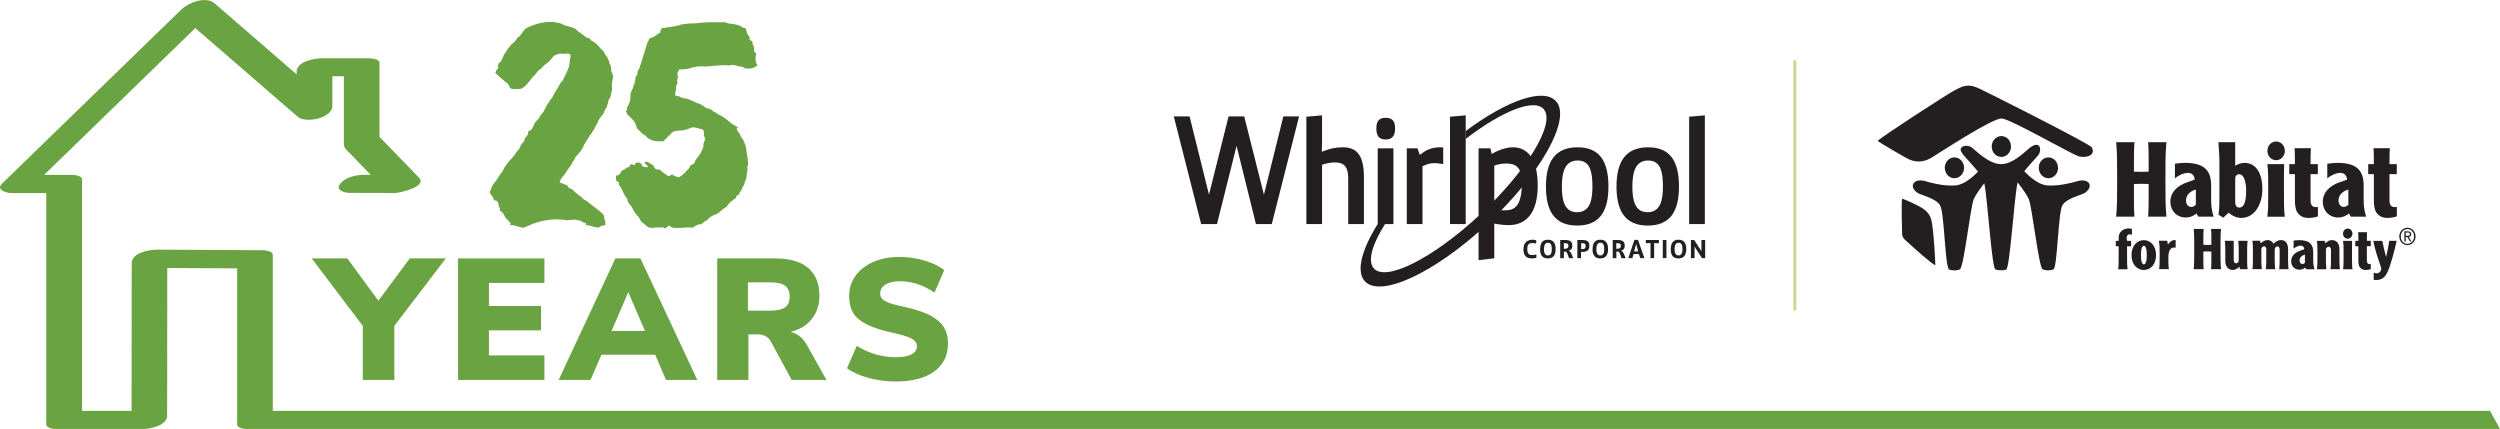 <?xml version="1.0" encoding="UTF-8"?>
<svg id="Layer_1" xmlns="http://www.w3.org/2000/svg" width="350" height="60.05" version="1.1" viewBox="0 0 350 60.05">
  <!-- Generator: Adobe Illustrator 29.2.1, SVG Export Plug-In . SVG Version: 2.1.0 Build 116)  -->
  <path d="M348.61,57.52H38.19v-21.84c0-.56-1.14-.64-1.47-.65-4.92-.02-9.84-.05-14.76-.08-1.06,0-3.52.45-3.52,1.88,0,6.89,0,13.79-.02,20.69h-6.94V25.13c0-.56-1.14-.65-1.47-.65h-3.83c6.91-6.71,13.83-13.42,20.73-20.13.15-.14.29-.28.43-.42,4.79,4.14,9.58,8.28,14.36,12.43,1.09.94,4.83.18,4.83-1.51v-4.17h1.61v9.5c0,.4.17.59.44.87.62.64,1.24,1.28,1.86,1.92.48.5.97,1,1.45,1.5-.31,0-.62,0-.93,0-1.1,0-2.59.34-3.32,1.24-.74.91.59,1.29,1.27,1.29,2.13,0,4.26,0,6.39.02.6,0,4.58-.89,3.36-2.15-1.14-1.17-2.27-2.35-3.41-3.52-.64-.66-1.29-1.33-1.94-2-.05-.05-.1-.11-.16-.16,0-.01-.02-.12-.02-.32v-10.06c0-.56-1.14-.65-1.47-.65h-6.61c-1.06,0-3.52.45-3.52,1.88v.37c-3.84-3.32-7.67-6.63-11.5-9.95-1.21-1.05-3.66-.08-4.63.86-7.35,7.14-14.71,14.28-22.06,21.42-1.03,1-2.05,2-3.08,3-.87.85.7,1.29,1.27,1.29h4.95v32.39c0,.56,1.14.65,1.47.65h11.93c1.06,0,3.52-.45,3.52-1.88,0-6.89.01-13.78.02-20.67,3.26.02,6.52.04,9.78.05v21.85c0,.56,1.14.65,1.48.65h315.33" fill="#6aa342"/>
  <path d="M85.75,10.38c-.12-.24-.2-.51-.2-.79s-.08-.51-.24-.75c-.04-.32-.16-.59-.31-.83-.2-.24-.35-.47-.47-.79-.31-.28-.59-.55-.82-.86-.24-.28-.55-.51-.91-.67l-.31-.35c-.16,0-.28,0-.35-.08-.27-.2-.55-.39-.79-.59-.28-.16-.51-.35-.75-.59-.31-.2-.67-.31-1.02-.39-.39-.08-.71-.2-1.02-.39-.55-.16-1.06-.23-1.57-.23-.63,0-1.22.12-1.77.27-.59.16-1.14.39-1.65.67-.24.24-.39.47-.55.71-.16.24-.35.43-.59.55-.12.24-.2.35-.28.43l-.08.12c-.16.16-.32.31-.51.43l-.47.59c-.12.24-.24.43-.39.59-.16.2-.24.39-.27.63-.16.16-.24.35-.24.51-.16.08-.24.16-.31.24-.08.12-.12.24-.16.35v.2c0,.12.04.2.04.24-.16.08-.24.16-.28.27-.08.16-.12.28-.12.35.27.27.55.51.82.75.27.24.55.48.86.71.12.12.2.24.27.39.04.16.12.28.28.35.08.04.24.04.48.04h.47c.16,0,.27-.04.43-.04.31-.16.63-.39.86-.71.24-.28.47-.55.71-.87l.08-.12c.24-.16.4-.35.55-.59.16-.24.35-.39.63-.55.2-.28.43-.51.75-.71.27-.2.51-.44.75-.75.12-.2.28-.35.48-.43.2-.08.39-.12.63-.2.04.04.16.04.31.04h.31c.08,0,.2-.04.31-.04.2,0,.35.04.47.12.04.12.08.2.08.2,0,.08-.04.2-.04.28-.04.08-.08.2-.08.28,0,.47-.08.91-.23,1.3-.16.39-.35.79-.55,1.14-.08.16-.12.28-.16.39-.04.12-.12.2-.24.24-.24.39-.43.75-.63,1.06-.24.35-.43.71-.59,1.06-.55.71-.98,1.42-1.3,2.12-.16.16-.31.35-.43.55-.12.2-.24.39-.35.55-.28.2-.47.43-.55.75-.12.31-.32.59-.55.79h-.16c-.08.08-.08.12-.08.2,0,.28-.12.47-.28.63-.16.16-.27.35-.27.59-.24.24-.43.47-.55.75-.12.31-.28.55-.51.75-.23.39-.47.71-.79,1.02-.31.32-.55.63-.79.99-.12.16-.2.28-.24.43-.08.16-.16.28-.24.39-.16.2-.27.39-.39.55-.12.2-.24.39-.35.55-.16.24-.35.43-.51.67-.16.24-.27.47-.31.75-.12.12-.16.24-.16.31s0,.12.04.12c.08.16.2.28.31.43.12.16.2.31.2.51.08.08.16.12.28.12.08,0,.16.04.24.12.08.16.16.27.16.43s.04.27.12.39c.08.08.08.2.08.31-.04.12,0,.2.12.24.12.08.2.16.28.24.08.08.12.2.2.31.04.12.08.23.16.31.04.12.12.2.24.24.08.16.2.28.31.35.08.08.16.2.2.35h-.16l.2.16h.2c.2,0,.4.04.55.12.16.08.31.12.47.12.12.04.24.08.31.08.08.04.16.04.24.04.16-.08.31-.12.47-.2.16-.08.31-.12.47-.2.31-.16.67-.28,1.06-.39.63-.2,1.37-.31,2.24-.39h.35c.47,0,.98.04,1.53.12.16,0,.28-.04.43-.04s.32-.04.48-.04c.35,0,.71.08,1.1.23.08.08.16.16.27.16.08.04.2.08.35.08,0,.16-.04.24-.12.24.08,0,.12.04.2.08.31,0,.59.08.87.16.24.12.51.16.82.16.12-.12.24-.2.39-.24l.39-.08h.16c0-.16-.04-.35-.04-.55-.04-.2-.08-.31-.12-.39-.04,0-.04-.08-.04-.16v-.2c0-.08-.12-.24-.35-.47-.24-.2-.51-.39-.79-.63-.31-.24-.59-.43-.83-.63-.28-.2-.43-.35-.51-.43-.12-.04-.23-.08-.35-.16-.12-.04-.2-.12-.24-.28-.28-.16-.51-.31-.71-.51-.24-.16-.43-.35-.63-.59-.16-.08-.28-.12-.43-.2-.16-.08-.28-.2-.28-.39-.2-.08-.39-.12-.55-.2-.16-.08-.35-.12-.55-.2.08-.31.24-.63.47-.87.24-.24.43-.51.59-.82.16-.2.28-.39.43-.59s.28-.43.36-.67c.12-.08.2-.24.28-.4.04-.16.12-.28.28-.43.43-.39.79-.94,1.06-1.57.16-.23.31-.47.47-.75.16-.28.31-.55.55-.79.04-.16.16-.35.36-.55.04-.2.12-.39.28-.59.12-.16.2-.35.28-.59.12-.24.27-.48.47-.71.2-.2.35-.43.43-.75.04-.12.12-.24.2-.31.08-.08.12-.2.12-.35.08-.2.16-.39.2-.63,0-.2.12-.36.28-.51,0-.2.04-.39.12-.63.08-.24.12-.47.12-.71,0-.16-.04-.28-.04-.35,0-.2,0-.39.08-.63.04-.24.08-.44.08-.67,0-.12-.04-.24-.04-.31" fill="#6aa342"/>
  <path d="M105.88,7.44c-.16-.04-.28-.12-.28-.24-.04-.12-.04-.24-.04-.39,0-.12-.04-.24-.04-.35-.04-.12-.12-.24-.2-.31,0-.04.04-.08.04-.16,0-.16-.08-.24-.23-.32-.16-.04-.2-.12-.2-.27,0-.08,0-.12.04-.16-.08-.12-.16-.23-.24-.35-.08-.12-.16-.28-.2-.43l-.12-.47c-.08-.04-.16-.08-.31-.08-.39-.28-.79-.43-1.26-.51-.47-.04-.94-.12-1.37-.28h-2.36c-.24,0-.51.04-.75.04-.51.08-1.02.12-1.5.12-.51,0-1.02.08-1.53.16-.4.16-.79.24-1.18.28-.39.04-.79.12-1.18.2h-.12l-.04-.04s-.08.04-.08.04h-.04l-.24.39v.24c-.08.08-.16.12-.24.12-.47.39-.9.63-1.3.71-.04.08-.08.16-.08.24s-.04.16-.12.16c-.24.67-.43,1.34-.63,1.97-.2.67-.39,1.34-.63,1.97-.16.16-.2.31-.2.51s-.08.35-.24.47c-.04.39-.12.71-.2,1.02-.12.31-.24.59-.31.9-.12.16-.2.27-.2.43-.04.16-.04.35-.04.51s-.04.31-.04.47c-.04.16-.08.32-.16.48-.04.12-.08.24-.16.31-.08.08-.12.2-.12.28v.08l.04.04c0,.12-.04.2-.08.24-.08.04-.12.08-.12.12.04.08.08.16.12.2.04.08.08.16.08.24.24.24.43.39.59.55.16.16.31.36.47.55.12.24.2.51.28.82l.59.59c.16.2.39.35.63.47.24.31.55.51.9.63.31.12.67.16,1.06.16.24,0,.43,0,.59-.04.16-.16.31-.36.47-.51s.31-.31.51-.47c.08-.16.24-.28.39-.35.16-.08.31-.12.51-.12.16,0,.36-.04.55-.04.16,0,.35,0,.51-.08.2-.04.39-.08.55-.16.16-.08.31-.12.51-.2.28,0,.51.04.75.12.24.08.43.12.67.16.12.12.2.27.2.47v.27c0,.16,0,.24.04.28.08.08.12.2.12.28,0,.16-.04.28-.12.44-.08.16-.12.31-.12.43v.08s.04.08.04.08c-.12.39-.28.75-.47,1.1-.16.23-.32.43-.48.63-.16.2-.28.4-.31.63-.12.16-.28.23-.43.27-.16.08-.28.2-.28.39l-.12.16c-.23.24-.43.43-.63.67-.24.23-.47.39-.75.55-.16-.04-.28-.08-.43-.12-.16-.04-.31-.12-.43-.28-.16,0-.24.04-.31.12-.08.08-.2.08-.28.08s-.16,0-.2-.08c-.16-.12-.28-.24-.43-.31-.16-.08-.31-.2-.43-.35-.08-.12-.2-.16-.36-.16s-.28,0-.39-.08c-.12-.08-.2-.2-.23-.35-.08-.12-.16-.2-.28-.28-.16-.04-.28-.12-.39-.23-.16-.08-.28-.16-.39-.16-.08,0-.16.04-.24.12.04.16.12.24.24.31.12.08.2.2.2.35-.16,0-.35,0-.51-.04-.16,0-.28-.12-.35-.31-.08-.2-.24-.31-.51-.31-.31,0-.43.12-.43.35,0,.04-.08.04-.2-.04-.16-.04-.28-.08-.39-.08l-.08.12c0,.12-.04.2-.12.24-.08.04-.16.08-.24.08-.08.04-.16.08-.24.12-.08.08-.12.16-.12.24,0-.04-.04-.08-.08-.08-.08,0-.16.08-.28.16-.16.08-.2.16-.2.23s-.08.16-.2.28c-.12.16-.24.2-.31.2s-.12,0-.16-.04c0,.08-.04.12-.04.16v.16c0,.16,0,.32.08.44.04.12.16.2.35.2,0,.08-.04.12-.04.16v.16c.24.31.44.67.59,1.02.16.39.35.71.63,1.02,0,.24.04.44.2.59.12.2.24.35.39.51.12.23.24.47.39.71.16.24.31.47.55.67l.32.55c.08.16.24.31.39.39.16.12.28.23.43.35.2.2.43.28.75.28.12,0,.28,0,.43-.04.16,0,.35-.04.51-.04.04,0,.08.04.16.04h.16s.08-.04.16-.04.12.04.2.04c.08.04.16.08.24.12.08-.04.24-.16.39-.31l.16-.08c.08,0,.12.04.2.12.08.08.16.12.27.12.12.08.24.08.39.08h.43c.28,0,.55,0,.83-.04.28,0,.55-.04.86-.04.04.04.12.04.2.04.12,0,.24-.04.31-.12.08-.08.2-.16.35-.2.08,0,.16-.04.2-.16.04,0,.08.04.08.04h.08c.2,0,.39-.08.55-.24.16-.16.31-.28.55-.35.31-.36.67-.63,1.14-.79l.24-.08c.16-.12.36-.24.51-.39.16-.16.31-.28.51-.43.24-.08.43-.28.59-.51.12-.24.31-.39.55-.55.08-.08.2-.16.35-.24.12-.08.2-.2.24-.35.04-.12.12-.2.24-.23.12-.04.2-.12.2-.28,0-.08.04-.12.12-.2.08-.04.12-.12.16-.24.04-.16.12-.35.24-.51.12-.16.2-.31.2-.55.16-.31.28-.67.28-1.06,0-.16.04-.28.08-.43,0-.16.04-.28.04-.43,0-.04-.04-.08-.04-.12v-.16c.08-.08.12-.2.12-.35,0-.08-.04-.2-.04-.28v-.27c-.08-.55-.2-1.14-.27-1.73-.12-.59-.35-1.1-.75-1.58-.04-.24-.16-.43-.31-.59-.16-.16-.24-.39-.24-.63.08,0,.16,0,.24-.04-.04-.04-.08-.08-.16-.08-.39-.16-.71-.35-1.02-.63-.31-.28-.63-.51-.98-.75-.16-.12-.35-.2-.51-.28-.2-.08-.36-.16-.47-.31-.24-.08-.43-.2-.59-.35-.16-.16-.39-.24-.63-.24-.24-.12-.43-.24-.63-.39-.2-.12-.39-.24-.59-.31-.24-.04-.43-.12-.59-.24-.2-.08-.39-.16-.59-.24-.24-.12-.47-.2-.71-.24-.28,0-.51-.08-.75-.23-.12-.04-.24-.08-.36-.08s-.2-.04-.27-.12c0-.16,0-.31.04-.47.04-.12.08-.24.08-.39v-.2c0-.12,0-.23.08-.35.08-.12.12-.24.12-.39,0-.08-.04-.12-.04-.2,0-.12,0-.24.04-.31.04-.08.08-.2.08-.27,0-.04-.04-.08-.04-.16,0-.04-.04-.08-.04-.08v-.12c0-.2.08-.43.28-.67.55,0,1.1-.04,1.61-.2.47-.16.98-.23,1.54-.23h.24c.08,0,.2.04.27.04.39-.04.83-.08,1.22-.12s.83-.08,1.3-.08h.35c.12,0,.24.04.39.04.08,0,.12-.04.2-.04s.16-.04.24-.04c.24,0,.47.04.71.12.24.08.47.12.71.12.24.2.55.28.94.28.2,0,.39-.04.63-.12.24-.08.39-.2.55-.39,0-.04-.04-.08-.08-.16-.04-.04-.08-.08-.08-.16-.04-.12-.08-.24-.08-.4v-.39c0-.08,0-.24.08-.47" fill="#6aa342"/>
  <polygon points="62.41 36.18 55.21 45.62 55.21 53.19 50.79 53.19 50.79 45.62 43.64 36.18 48.63 36.18 52.97 42.1 57.37 36.18 62.41 36.18" fill="#6aa342"/>
  <polygon points="64.13 53.19 64.13 36.18 76.22 36.18 76.22 39.61 68.45 39.61 68.45 42.84 75.75 42.84 75.75 46.25 68.45 46.25 68.45 49.76 76.22 49.76 76.22 53.19 64.13 53.19" fill="#6aa342"/>
  <path d="M85.62,46.34h4.68l-2.34-5.44-2.34,5.44ZM93.24,53.19l-1.51-3.53h-7.53l-1.53,3.53h-4.46l7.94-17.01h3.51l7.96,17.01h-4.38Z" fill="#6aa342"/>
  <path d="M107.81,43.49c.98,0,1.68-.15,2.1-.46.43-.3.64-.8.64-1.5s-.21-1.21-.64-1.53c-.42-.31-1.12-.47-2.1-.47h-3.1v3.96h3.1ZM115.7,53.19h-4.87l-2.94-5.43c-.37-.63-.96-.94-1.77-.94h-1.34v6.37h-4.37v-17.01h8.11c2.06,0,3.6.45,4.64,1.34,1.03.9,1.56,2.19,1.56,3.87,0,1.29-.36,2.38-1.07,3.27-.71.9-1.7,1.5-2.99,1.8.98.21,1.76.84,2.34,1.9l2.7,4.83Z" fill="#6aa342"/>
  <path d="M125.36,53.41c-1.28,0-2.54-.17-3.77-.5-1.24-.34-2.24-.79-3.01-1.36l1.37-3.13c.83.51,1.71.91,2.64,1.19.93.27,1.87.4,2.81.4s1.71-.13,2.21-.4c.5-.26.76-.64.76-1.11,0-.44-.23-.79-.69-1.06-.46-.28-1.33-.55-2.61-.83-1.6-.34-2.85-.75-3.76-1.21-.9-.46-1.52-1.01-1.89-1.63-.36-.63-.54-1.4-.54-2.33,0-1.04.29-1.97.87-2.8.59-.83,1.42-1.48,2.49-1.96,1.07-.47,2.3-.71,3.69-.71,1.23,0,2.41.18,3.56.53,1.15.34,2.05.79,2.7,1.33l-1.36,3.14c-1.54-1.06-3.17-1.6-4.87-1.6-.82,0-1.48.16-1.99.47-.5.31-.74.73-.74,1.24,0,.31.09.56.26.76.18.19.51.38,1,.57.49.18,1.2.37,2.14.56,1.54.34,2.76.74,3.64,1.21.89.48,1.51,1.03,1.89,1.66s.56,1.38.56,2.24c0,1.68-.64,2.99-1.93,3.93-1.29.94-3.09,1.4-5.43,1.4" fill="#6aa342"/>
  <path d="M215.1,36.1c-.14.03-.39.08-.62.08-.76,0-1.2-.35-1.2-1.29s.58-1.33,1.3-1.33c.22,0,.37.04.49.08v.46c-.09-.03-.32-.07-.5-.07-.42,0-.75.07-.75.84s.35.84.72.84c.2,0,.37-.04.55-.08v.47Z" fill="#231f20"/>
  <path d="M217.25,34.87c0-.68-.21-.89-.54-.89s-.55.25-.56.89c0,.64.21.89.55.89s.55-.21.55-.89M215.62,34.87c0-.97.44-1.31,1.09-1.31s1.08.36,1.08,1.31-.43,1.31-1.09,1.31-1.09-.35-1.09-1.31" fill="#231f20"/>
  <path d="M219.11,34.82c.25,0,.47-.08.47-.4s-.18-.37-.47-.37h-.17v.78h.16ZM218.44,33.6h.66c.72,0,1.02.21,1.02.8,0,.48-.23.61-.5.7v.04h.07c.25.11.39.62.54.94v.07h-.57c-.11-.34-.23-.85-.47-.93h-.25v.93h-.51v-2.54Z" fill="#231f20"/>
  <path d="M221.35,34.88h.19c.3,0,.45-.1.45-.42s-.15-.41-.42-.41h-.21v.83ZM220.84,33.6h.64c.7,0,1.03.17,1.03.82s-.4.84-.91.84h-.26v.88h-.51v-2.54Z" fill="#231f20"/>
  <path d="M224.59,34.87c0-.68-.21-.89-.54-.89s-.55.25-.56.89c0,.64.21.89.55.89s.55-.21.55-.89M222.96,34.87c0-.97.44-1.31,1.09-1.31s1.08.36,1.08,1.31-.43,1.31-1.09,1.31-1.09-.35-1.09-1.31" fill="#231f20"/>
  <path d="M226.45,34.82c.25,0,.47-.08.47-.4s-.18-.37-.47-.37h-.17v.78h.16ZM225.78,33.6h.66c.72,0,1.02.21,1.02.8,0,.48-.23.61-.5.7v.04h.07c.25.11.39.62.54.94v.07h-.56c-.11-.34-.23-.85-.47-.93h-.25v.93h-.51v-2.54Z" fill="#231f20"/>
  <path d="M229.35,35.2l-.24-.88-.03-.14h-.03l-.03.14-.25.88h.57ZM227.98,36.08l.84-2.5h.5l.88,2.5v.06h-.56l-.2-.57h-.74l-.17.57h-.55v-.06Z" fill="#231f20"/>
  <polygon points="231.07 34.03 230.41 34.05 230.41 33.6 232.25 33.6 232.25 34.05 231.58 34.03 231.58 36.14 231.07 36.14 231.07 34.03" fill="#231f20"/>
  <rect x="232.79" y="33.6" width=".51" height="2.54" fill="#231f20"/>
  <path d="M235.54,34.87c0-.68-.21-.89-.54-.89s-.55.25-.56.89c0,.64.21.89.55.89s.55-.21.55-.89M233.91,34.87c0-.97.44-1.31,1.09-1.31s1.08.36,1.08,1.31-.43,1.31-1.09,1.31-1.09-.35-1.09-1.31" fill="#231f20"/>
  <polygon points="236.73 33.6 237.18 33.6 238.05 34.93 238.17 35.15 238.2 35.15 238.2 33.6 238.72 33.6 238.72 36.14 238.28 36.14 237.38 34.75 237.28 34.57 237.24 34.57 237.24 36.14 236.73 36.14 236.73 33.6" fill="#231f20"/>
  <polygon points="181.87 16.3 178.05 31.37 175.83 31.37 173.12 20.42 170.38 31.37 168.16 31.37 164.33 16.3 166.54 16.3 169.26 27.25 172 16.3 174.19 16.3 176.95 27.25 179.67 16.3 181.87 16.3" fill="#231f20"/>
  <path d="M182.89,16.34l2.2-.19v3.69l-.04,1.38h.08c1.02-.41,1.84-.6,2.84-.6,1.78,0,2.98.86,2.98,4.17v6.58h-2.2v-6.39c0-1.99-.9-2.24-1.92-2.24-.64,0-1.18.15-1.74.32v8.31h-2.2v-15.03Z" fill="#231f20"/>
  <path d="M192.88,20.77h2.2v10.6h-2.2v-10.6ZM193.99,16.49c1.14,0,1.32.71,1.32,1.51s-.24,1.53-1.32,1.53-1.3-.73-1.3-1.53.2-1.51,1.3-1.51" fill="#231f20"/>
  <path d="M196.95,20.77h1.5l.3.86h.14c.58-.54,1.5-1.01,2.7-1.01.14,0,.3,0,.46.02v2.33c-.4-.06-.82-.13-1.24-.13-.6,0-1.08.15-1.66.43v8.1h-2.2v-10.6Z" fill="#231f20"/>
  <polygon points="203 31.37 203 16.34 205.2 16.15 205.2 31.37 203 31.37" fill="#231f20"/>
  <path d="M222.94,26.12c0-2.01-.3-3.65-2.06-3.65s-2.22,1.58-2.22,3.65c0,1.92.36,3.59,2.12,3.59s2.16-1.58,2.16-3.59M220.85,20.62c3.12,0,4.33,1.99,4.33,5.5,0,3.3-1.12,5.46-4.37,5.46s-4.38-2.16-4.38-5.46c0-3.52,1.3-5.5,4.43-5.5" fill="#231f20"/>
  <path d="M232.81,26.12c0-2.01-.3-3.65-2.06-3.65s-2.22,1.58-2.22,3.65c0,1.92.36,3.59,2.12,3.59s2.16-1.58,2.16-3.59M230.73,20.62c3.12,0,4.33,1.99,4.33,5.5,0,3.3-1.12,5.46-4.37,5.46s-4.38-2.16-4.38-5.46c0-3.52,1.3-5.5,4.43-5.5" fill="#231f20"/>
  <polygon points="236.48 31.37 236.48 16.34 238.68 16.15 238.68 31.37 236.48 31.37" fill="#231f20"/>
  <path d="M209.2,29.4c.62.02.96.04,1.6.04,1.36,0,2.26-.78,2.26-3.87,0-2.12-.8-2.68-2.24-2.68-.56,0-1.08.11-1.62.3v6.2ZM207,20.77h1.66l.18.78c.66-.39,1.88-.93,2.98-.93,2,0,3.46,1.58,3.46,5.35s-1.54,5.55-4.1,5.55c-.94,0-1.98-.22-1.98-.22v4.86l-2.2.26v-15.65Z" fill="#231f20"/>
  <path d="M217.9,14.25c-1.65-2.06-6.87-.25-12.71,4.1v1.1c5.14-3.94,9.67-5.75,10.96-4.13,1.62,2.02-2.41,8.64-9,14.77-6.59,6.13-13.25,9.46-14.86,7.43-.84-1.05-.16-3.34,1.62-6.16h-1.03c-2.2,3.53-3.02,6.5-1.89,7.91,2.06,2.57,9.75-.95,17.18-7.86,7.43-6.91,11.79-14.6,9.74-17.17" fill="#231f20"/>
  <path d="M272.27,23.6c-.05-.8.5-1.5,1.25-1.56.74-.06,1.39.54,1.45,1.35.05.8-.51,1.5-1.25,1.56-.74.06-1.39-.54-1.44-1.35" fill="#231f20"/>
  <path d="M288.12,23.6c.05-.8-.5-1.5-1.25-1.56-.74-.06-1.39.54-1.44,1.35-.05.8.51,1.5,1.25,1.56.74.06,1.39-.54,1.45-1.35" fill="#231f20"/>
  <path d="M292.56,25.88c-.16-.63-.97-.73-1.68-.53-.56.16-2.52.74-4.26.61-1.25-.1-2.47-1.22-3.23-1.98.75-.94,1.73-1.94,1.95-2.23.32-.41.38-1.04.11-1.33-.27-.29-.75-.11-1.24.23-.48.35-2.31,2.33-4.05,2.33s-3.63-1.98-4.11-2.33c-.48-.35-1.18-.29-1.45,0-.27.29,0,.69.32,1.1.23.29,1.24,1.33,2,2.29-.76.76-1.95,1.83-3.17,1.92-1.74.14-3.7-.45-4.26-.61-.71-.2-1.52-.1-1.68.53-.1.4.21.83.63,1.12.41.29,2.57.74,3.17,1.74.6,1,.7,8.72,1.26,8.98.41.19,1.13.19,1.52-.02.55-.3,1.47-8.72,1.93-9.81.26-.6.91-1.49,1.48-2.24.5,2.52,1.04,11.89,1.57,12.08.4.15,1.19.15,1.5,0,.52-.24,1.09-9.86,1.59-12.2.6.77,1.3,1.73,1.57,2.35.47,1.08,1.39,9.51,1.93,9.81.39.21,1.11.21,1.52.02.56-.26.66-7.98,1.26-8.98.61-1,2.76-1.45,3.17-1.74.42-.29.73-.73.63-1.12" fill="#231f20"/>
  <path d="M278.84,20.51c0-.8.6-1.46,1.35-1.46s1.35.65,1.35,1.46-.61,1.46-1.35,1.46-1.35-.65-1.35-1.46" fill="#231f20"/>
  <path d="M292.83,20.61c.66,1.12-.72,1.54-1.77,1.29-.88-.22-9.5-5.19-10.79-5.31-1.29-.13-9.04,5.01-9.9,5.51-1.26.72-2.37.65-3.52,0-.38-.21-3.34-1.9-3.98-2.37.64-.65,9.61-6.45,10.65-7.02,1.2-.65,1.92-.99,3.24-.46.92.37,15.8,7.89,16.07,8.36" fill="#231f20"/>
  <path d="M266.27,27.82c.34.05,1.92.79,2.55,1.14,1.51.84,1.59,1.67,1.76,3.03.18,1.44.34,4.14.37,5.16-.63-.29-3.1-2.52-3.69-3.07-.46-.43-.97-.73-.97-1.39,0-.25-.11-4.23-.01-4.86" fill="#231f20"/>
  <path d="M336.8,33.01h.31c.21,0,.27-.08.27-.24,0-.14-.1-.22-.23-.22h-.35v.46ZM336.8,33.81h-.19v-1.42h.5c.31,0,.46.13.46.4s-.16.36-.34.39l.38.63h-.21l-.36-.62h-.24v.62ZM337.04,34.14c.52,0,.93-.45.93-1.04s-.4-1.03-.93-1.03-.93.45-.93,1.03.4,1.04.93,1.04M337.04,31.88c.62,0,1.14.53,1.14,1.22s-.52,1.22-1.14,1.22-1.14-.53-1.14-1.22.52-1.22,1.14-1.22" fill="#231f20"/>
  <path d="M298.82,19.91c-.05.71-.07,1.55-.07,2.44v1.68c.3.01.6.03,1.03.03s.73-.01,1.03-.03v-1.68c0-.89-.01-1.72-.07-2.44h2.56c-.14,1.5-.14,2.73-.14,5.21s0,3.71.14,5.21h-2.56c.05-.71.07-1.55.07-2.44v-2.13c-.3-.01-.6-.03-1.03-.03s-.73.01-1.03.03v2.13c0,.89.01,1.72.07,2.44h-2.56c.14-1.5.14-2.73.14-5.21s0-3.71-.14-5.21h2.56Z" fill="#231f20"/>
  <path d="M307.42,26.54c-.85.23-1.38.8-1.38,1.53,0,.51.3.9.73.9.28,0,.57-.19.65-.32v-2.12ZM304.48,22.92c.19-.03.92-.12,1.42-.12,2.8,0,3.66,1.18,3.66,3.14v1.82c0,.7,0,1.49.35,2.57h-2.15c-.16-.23-.22-.39-.23-.45-.36.29-.87.57-1.51.57-1.31,0-2.17-.98-2.17-2.2,0-1.34.99-2.25,2.28-2.7l1.12-.4c-.01-.51-.32-.95-.96-.95-.43,0-1.11.22-1.8.76v-2.04Z" fill="#231f20"/>
  <path d="M312.93,28.3c0,.42.15.76.58.76.55,0,.95-.61.95-2.35,0-1.24-.3-2.31-.98-2.31-.36,0-.55.25-.55.6v3.3ZM312.93,19.91v3.3c.34-.22.83-.41,1.31-.41,1.29,0,2.49,1.02,2.49,3.68,0,2.06-1.04,4.03-2.97,4.03-.51,0-1.11-.19-1.75-.73l-.76.7-.65-.42c.12-.93.12-1.93.12-2.98v-4.19c0-.54,0-1.14-.14-2.98h2.33Z" fill="#231f20"/>
  <path d="M319.78,22.98c-.03.76-.03,1.87-.03,3.45,0,1.99,0,2.98.12,3.91h-2.44c.12-.93.12-1.93.12-2.98v-1.4c0-1.05,0-2.04-.12-2.98h2.34ZM318.66,19.81c.68,0,1.22.59,1.22,1.31s-.54,1.31-1.22,1.31-1.22-.58-1.22-1.31.54-1.31,1.22-1.31" fill="#231f20"/>
  <path d="M323.52,20.75c-.03.45-.04,1.31-.04,2.23h1.02v1.4h-1.02v3.68c0,.6.2.93.74.93.08,0,.16,0,.29-.01v1.31c-.45.16-.91.22-1.37.22-.61,0-1.1-.23-1.46-.7-.28-.37-.39-.98-.39-1.72v-3.71h-.79v-1.4h.79c0-.92-.01-1.78-.04-2.23h2.28Z" fill="#231f20"/>
  <path d="M328.77,26.54c-.85.23-1.38.8-1.38,1.53,0,.51.3.9.73.9.28,0,.57-.19.65-.32v-2.12ZM325.83,22.92c.19-.03.92-.12,1.42-.12,2.8,0,3.66,1.18,3.66,3.14v1.82c0,.7,0,1.49.35,2.57h-2.15c-.16-.23-.22-.39-.23-.45-.37.29-.87.57-1.52.57-1.31,0-2.17-.98-2.17-2.2,0-1.34.99-2.25,2.27-2.7l1.12-.4c-.01-.51-.32-.95-.96-.95-.43,0-1.11.22-1.8.76v-2.04Z" fill="#231f20"/>
  <path d="M334.57,20.75c-.03.45-.04,1.31-.04,2.23h1.02v1.4h-1.02v3.68c0,.6.2.93.74.93.08,0,.16,0,.29-.01v1.31c-.45.16-.91.22-1.37.22-.61,0-1.1-.23-1.46-.7-.28-.37-.39-.98-.39-1.72v-3.71h-.79v-1.4h.79c0-.92-.01-1.78-.04-2.23h2.28Z" fill="#231f20"/>
  <path d="M298.47,32.88s-.12-.08-.29-.08c-.31,0-.45.25-.45.52,0,.16.04.32.07.4h.55v.76h-.56v1.61c0,.57,0,1.11.07,1.61h-1.32c.07-.51.07-1.04.07-1.61v-1.61h-.4v-.76h.4v-.31c0-.47.07-.78.42-1.09.29-.25.66-.34.98-.34.18,0,.37.03.46.07v.83Z" fill="#231f20"/>
  <path d="M299.73,35.71c0,.96.19,1.3.41,1.3s.41-.34.41-1.3-.19-1.3-.41-1.3-.41.34-.41,1.3M301.85,35.71c0,1.34-.82,2.09-1.72,2.09s-1.72-.74-1.72-2.09.82-2.09,1.72-2.09,1.72.74,1.72,2.09" fill="#231f20"/>
  <path d="M303.4,33.71c.04.14.1.4.1.53.26-.37.57-.63.93-.63.08,0,.12,0,.16.02v1.05c-.08-.02-.18-.03-.22-.03-.56,0-.8.55-.8,1.42,0,.57,0,1.11.07,1.61h-1.36c.07-.51.07-1.04.07-1.61v-.76c0-.57,0-1.11-.12-1.61h1.18Z" fill="#231f20"/>
  <path d="M308.51,32.05c-.03.39-.04.84-.04,1.32v.91c.16,0,.32.01.56.01s.4,0,.56-.01v-.91c0-.48,0-.93-.04-1.32h1.39c-.07.81-.07,1.48-.07,2.82s0,2.01.07,2.82h-1.39c.03-.39.04-.84.04-1.32v-1.15c-.16,0-.32-.02-.56-.02s-.4,0-.56.02v1.15c0,.48,0,.93.04,1.32h-1.39c.07-.81.07-1.48.07-2.82s0-2.01-.07-2.82h1.39Z" fill="#231f20"/>
  <path d="M313.61,37.7c-.05-.12-.09-.25-.11-.36-.27.29-.55.45-.93.45-.62,0-1.03-.49-1.03-1.25v-1.22c0-.57,0-1.11-.07-1.61h1.25v2.65c0,.31.12.5.33.5.18,0,.37-.14.37-.42v-1.12c0-.57,0-1.11-.07-1.61h1.32c-.07.5-.07,1.04-.07,1.61v.76c0,.57,0,1.11.07,1.61h-1.07Z" fill="#231f20"/>
  <path d="M316.4,33.71c.05.12.09.25.11.35.27-.27.6-.45.97-.45.4,0,.65.25.82.51.27-.25.56-.51,1.04-.51.72,0,.99.55.99,1.33v1.14c0,.57,0,1.11.07,1.61h-1.32c.07-.51.07-1.04.07-1.61v-1.1c0-.28-.07-.48-.3-.48-.25,0-.39.21-.39.48v1.1c0,.57,0,1.11.07,1.61h-1.32c.07-.51.07-1.04.07-1.61v-1.12c0-.26-.07-.47-.3-.47-.21,0-.39.18-.39.42v1.16c0,.57,0,1.11.07,1.61h-1.32c.07-.51.07-1.04.07-1.61v-.76c0-.57,0-1.11-.07-1.61h1.09Z" fill="#231f20"/>
  <path d="M322.69,35.64c-.46.13-.75.44-.75.83,0,.28.16.49.4.49.15,0,.31-.1.35-.17v-1.15ZM321.1,33.68c.1-.01.5-.06.77-.06,1.52,0,1.98.64,1.98,1.7v.99c0,.38,0,.81.19,1.39h-1.17c-.09-.13-.12-.21-.12-.25-.2.16-.47.31-.82.31-.71,0-1.17-.53-1.17-1.19,0-.73.54-1.22,1.23-1.46l.61-.21c0-.28-.18-.51-.52-.51-.23,0-.6.12-.98.41v-1.11Z" fill="#231f20"/>
  <path d="M325.45,33.71c.05.12.09.25.11.35.27-.28.55-.45.93-.45.62,0,1.03.49,1.03,1.25v1.22c0,.57,0,1.11.07,1.61h-1.32c.07-.51.07-1.04.07-1.61v-1.09c0-.24-.1-.44-.32-.44-.18,0-.39.14-.39.38v1.16c0,.57,0,1.11.06,1.61h-1.32c.07-.51.07-1.04.07-1.61v-.76c0-.57,0-1.11-.07-1.61h1.07Z" fill="#231f20"/>
  <path d="M329.29,33.71c-.01.41-.01,1.01-.01,1.87,0,1.08,0,1.61.07,2.12h-1.32c.07-.51.07-1.04.07-1.61v-.76c0-.57,0-1.11-.07-1.61h1.27ZM328.68,32c.37,0,.66.32.66.71s-.29.71-.66.71-.66-.32-.66-.71.29-.71.66-.71" fill="#231f20"/>
  <path d="M331.38,32.5c-.01.25-.02.71-.02,1.21h.55v.76h-.55v1.99c0,.32.11.51.4.51.04,0,.09,0,.15,0v.71c-.24.09-.49.12-.74.12-.33,0-.59-.13-.79-.38-.15-.2-.21-.53-.21-.93v-2.01h-.43v-.76h.43c0-.5,0-.97-.02-1.21h1.23Z" fill="#231f20"/>
  <path d="M333.53,33.71c.1.62.37,1.74.52,2.25h.01c.2-.81.36-1.71.43-2.25h1.05c-.24,1.08-.79,3.28-1.26,4.32-.24.53-.61,1.17-1.61,1.17-.1,0-.26,0-.35-.04v-1.01c.07.04.23.12.41.12.38,0,.64-.34.64-.63,0-.15-.03-.24-.32-1.08-.4-1.12-.7-2.31-.78-2.84h1.27Z" fill="#231f20"/>
  <line x1="251.28" y1="8.44" x2="251.28" y2="43.46" fill="none" stroke="#c8d88e" stroke-width=".41"/>
</svg>